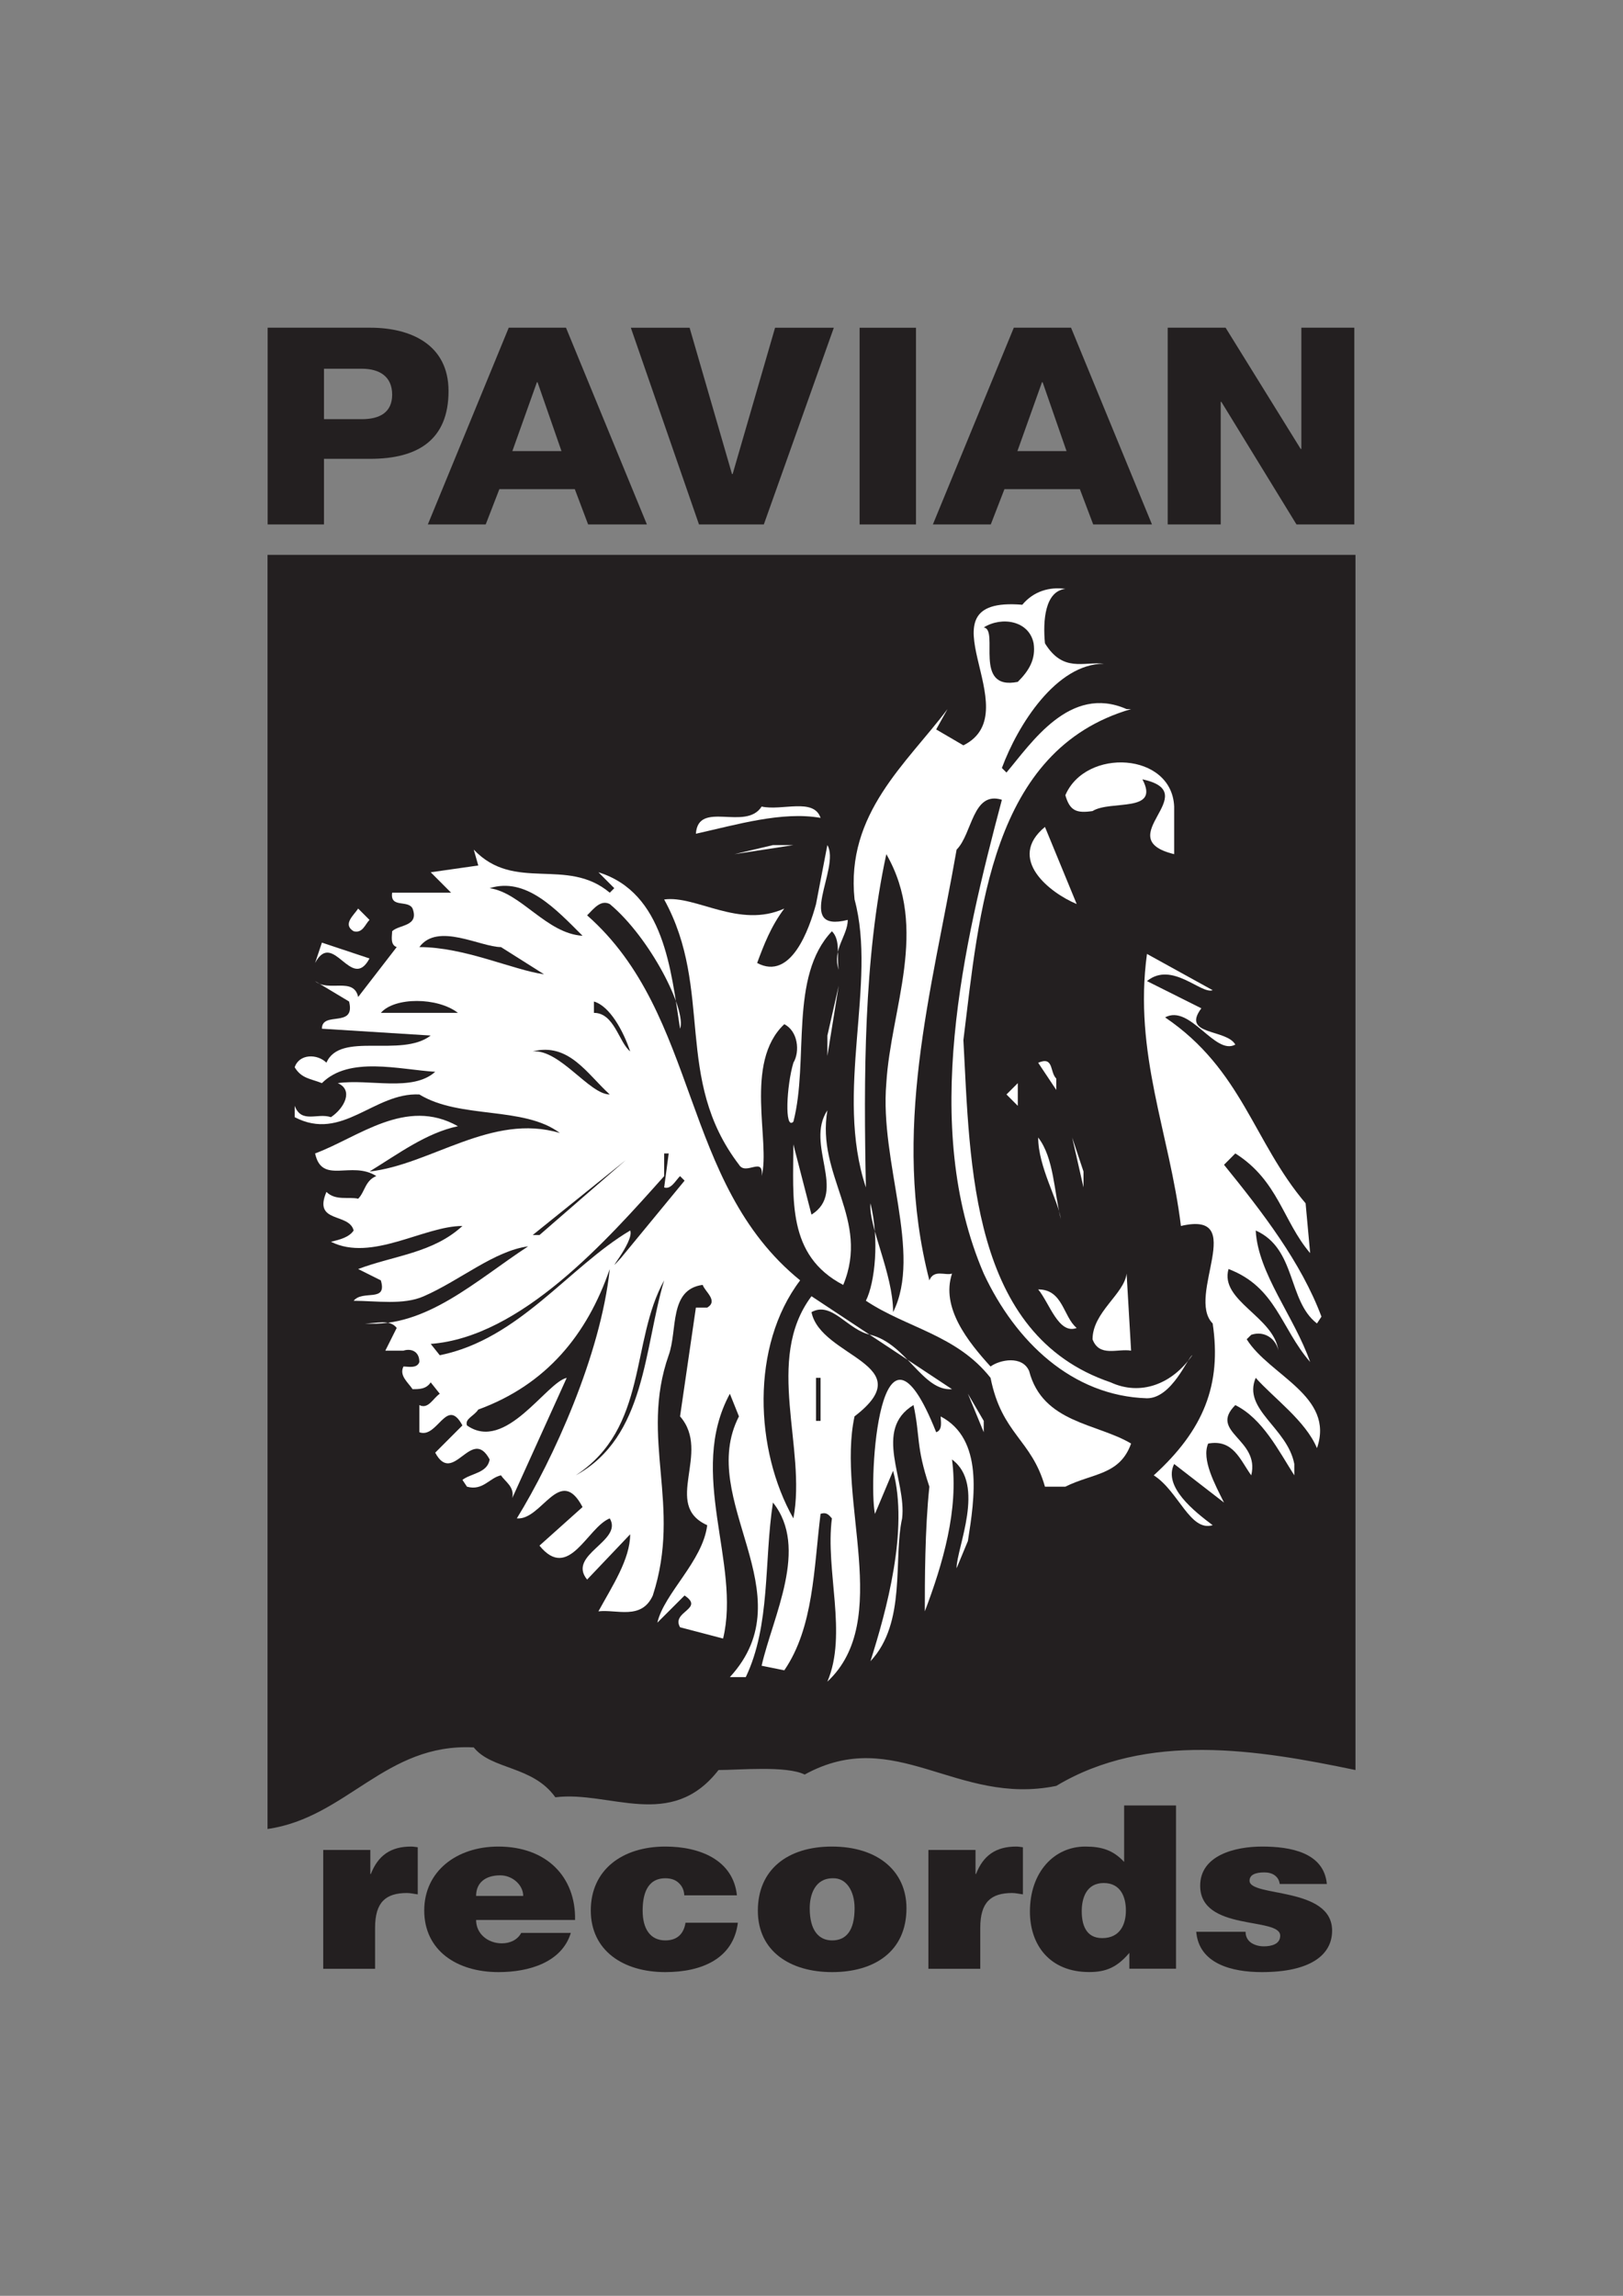 <?xml version="1.0" encoding="UTF-8" standalone="no"?>
<!DOCTYPE svg PUBLIC "-//W3C//DTD SVG 1.1//EN" "http://www.w3.org/Graphics/SVG/1.1/DTD/svg11.dtd">
<svg xmlns="http://www.w3.org/2000/svg" xmlns:xlink="http://www.w3.org/1999/xlink" version="1.1" width="595.276pt" height="841.89pt" viewBox="0 0 595.276 841.89">
<rect x="0" y="0" width="595.276" height="841.89" fill="#808080" stroke="none"/>
<g enable-background="new">
<g id="Layer-1" data-name="Layer 1">
<clipPath id="cp0">
<path transform="matrix(1,0,0,-1,0,841.89)" d="M 0 841.89 L 595.276 841.89 L 595.276 0 L 0 0 Z "/>
</clipPath>
<g clip-path="url(#cp0)">
<path transform="matrix(1,0,0,-1,118.552,678.394)" d="M 0 0 L 17.277 0 L 17.277 -8.809 L 17.466 -8.809 C 20.125 -1.981 24.788 1.247 32.186 1.247 C 33.026 1.247 33.838 1.099 34.668 .989 L 34.668 -16.281 C 33.365 -16.13 32.007 -15.787 30.721 -15.787 C 22.947 -15.787 19.022 -19.123 19.022 -28.514 L 19.022 -43.568 L 0 -43.568 " fill="#231f20"/>
<path transform="matrix(1,0,0,-1,174.621,704.065)" d="M 0 0 C 0 -5.147 4.399 -8.571 9.428 -8.571 C 12.448 -8.571 15.183 -7.324 16.55 -4.738 L 34.744 -4.738 C 31.448 -15.549 19.394 -19.124 8.238 -19.124 C -7.133 -19.124 -19.022 -11.135 -19.022 3.487 C -19.022 17.789 -7.219 26.918 8.135 26.918 C 25.881 26.918 36.585 15.784 36.3 0 Z M 17.278 8.809 C 17.278 12.813 13.353 16.365 8.867 16.365 C 3.198 16.365 0 13.482 0 8.809 " fill="#231f20"/>
<path transform="matrix(1,0,0,-1,250.977,695.021)" d="M 0 0 C -.086 1.918 -.812 3.403 -2.002 4.502 C -3.193 5.665 -4.851 6.246 -6.945 6.246 C -14.08 6.246 -15.269 -.494 -15.269 -5.642 C -15.269 -12.209 -12.534 -16.539 -6.945 -16.539 C -2.002 -16.539 -.086 -13.459 .452 -10.056 L 19.652 -10.056 C 18.021 -23.279 6.321 -28.168 -6.945 -28.168 C -22.403 -28.168 -34.291 -20.266 -34.291 -5.557 C -34.291 9.326 -22.78 17.874 -6.945 17.874 C 5.847 17.874 17.929 12.878 19.307 0 " fill="#231f20"/>
<path transform="matrix(1,0,0,-1,305.119,677.147)" d="M 0 0 C 16.917 0 27.351 -9.064 27.351 -22.611 C 27.351 -38.569 15.457 -46.042 .091 -46.042 C -15.269 -46.042 -27.157 -38.419 -27.157 -23.516 C -27.157 -8.376 -16.174 0 0 0 M -8.135 -22.611 C -8.135 -30.839 -4.754 -34.413 .091 -34.413 C 5.218 -34.413 8.323 -30.839 8.323 -22.611 C 8.323 -16.215 5.218 -11.39 .274 -11.628 C -6.219 -11.628 -8.135 -17.702 -8.135 -22.611 " fill="#231f20"/>
<path transform="matrix(1,0,0,-1,340.515,678.394)" d="M 0 0 L 17.281 0 L 17.281 -8.809 L 17.465 -8.809 C 20.124 -1.981 24.788 1.247 32.185 1.247 C 33.004 1.247 33.844 1.099 34.661 .989 L 34.661 -16.281 C 33.368 -16.13 32.013 -15.787 30.72 -15.787 C 22.957 -15.787 19.025 -19.123 19.025 -28.514 L 19.025 -43.568 L 0 -43.568 " fill="#231f20"/>
<path transform="matrix(1,0,0,-1,414.222,721.942)" d="M 0 0 L 0 5.815 C -4.48 .518 -8.582 -1.227 -14.711 -1.227 C -29.161 -1.227 -36.472 8.638 -36.472 20.955 C -36.472 35.407 -27.609 44.795 -16.174 44.795 C -10.143 44.795 -5.923 43.481 -1.918 39.154 L -1.918 59.87 L 17.11 59.87 L 17.11 0 Z M -1.272 21.364 C -1.272 26.168 -3.101 31.423 -9.422 31.423 C -15.723 31.423 -17.467 25.931 -17.467 21.105 C -17.467 16.54 -16.174 11.222 -9.96 11.222 C -3.383 11.222 -1.272 16.305 -1.272 21.364 " fill="#231f20"/>
<path transform="matrix(1,0,0,-1,456.841,708.395)" d="M 0 0 C 0 -1.744 .732 -3.078 2.002 -4.006 C 3.208 -4.822 4.856 -5.34 6.687 -5.34 C 9.605 -5.34 12.706 -4.5 12.706 -1.422 C 12.706 5.557 -16.647 0 -16.647 16.885 C -16.647 28.02 -3.918 31.248 6.051 31.248 C 16.464 31.248 28.72 29.095 29.815 17.53 L 12.534 17.53 C 12.34 18.952 11.715 19.942 10.703 20.695 C 9.692 21.451 8.335 21.773 6.858 21.773 C 3.565 21.773 1.465 20.869 1.465 18.716 C 1.465 12.621 31.745 16.69 31.745 .409 C 31.745 -8.658 23.518 -14.794 5.966 -14.794 C -5.017 -14.794 -17.099 -11.736 -18.09 0 " fill="#231f20"/>
<path transform="matrix(1,0,0,-1,497.157,649.083)" d="M 0 0 C -35.751 7.473 -76.475 14.128 -109.737 -5.815 C -146.316 -13.311 -168.759 16.624 -202.026 -1.659 C -208.674 1.657 -226.13 0 -233.619 0 C -251.074 -22.463 -273.514 -7.495 -293.468 -9.994 C -301.775 1.657 -316.749 0 -323.398 8.292 C -355.815 9.972 -369.949 -17.467 -399.038 -21.623 L -399.038 445.609 L 0 445.609 " fill="#231f20"/>
<path transform="matrix(1,0,0,-1,390.747,215.955)" d="M 0 0 C -7.483 -.84 -8.291 -11.651 -7.483 -19.953 C -.84 -30.754 6.653 -26.597 14.138 -27.437 C -3.318 -27.437 -17.445 -49.888 -23.281 -65.675 L -21.602 -67.344 C -12.447 -56.532 1.657 -34.921 22.461 -44.074 L 24.108 -44.074 C -27.437 -59.031 -31.594 -118.88 -37.397 -165.44 C -34.91 -211.156 -34.91 -273.525 16.625 -290.969 C 27.437 -295.965 39.088 -291.809 46.561 -280.998 C 44.892 -281.838 39.088 -296.805 29.936 -296.805 C 2.497 -295.965 -18.286 -276.024 -29.935 -251.085 C -53.194 -197.034 -37.397 -130.52 -23.281 -77.325 C -34.07 -73.987 -34.07 -89.785 -39.886 -95.61 C -49.038 -147.975 -64.017 -198.704 -49.878 -253.562 C -48.221 -249.405 -44.042 -251.902 -41.565 -251.085 C -45.722 -263.533 -35.75 -276.024 -27.437 -285.153 C -24.099 -282.678 -15.798 -280.998 -13.287 -286.812 C -8.291 -305.937 11.651 -305.937 24.108 -313.409 C 19.952 -325.061 9.981 -324.221 0 -329.219 L -7.483 -329.219 C -12.447 -311.752 -23.281 -310.093 -27.437 -289.312 C -39.886 -273.525 -58.181 -271.026 -73.16 -261.034 C -69.82 -254.379 -68.173 -238.594 -71.479 -225.307 C -72.317 -233.598 -63.177 -251.085 -63.177 -265.213 C -52.377 -243.59 -68.173 -210.332 -65.665 -181.248 C -64.017 -153.801 -49.878 -124.716 -65.665 -97.269 C -73.981 -135.517 -73.981 -179.568 -73.16 -219.491 C -84.788 -184.554 -68.98 -144.659 -77.316 -113.883 C -80.632 -82.311 -58.181 -64.027 -43.223 -44.074 L -47.381 -51.536 L -37.397 -57.372 C -12.447 -44.892 -55.693 -2.498 -15.798 -5.815 C -11.642 -.84 -5.804 .84 0 0 " fill="#ffffff"/>
<path transform="matrix(1,0,0,-1,379.106,235.919)" d="M 0 0 C .84 -5.804 -1.646 -9.971 -5.804 -14.127 C -22.451 -17.455 -12.48 4.998 -18.293 5.837 C -11.64 9.983 -1.646 8.303 0 0 " fill="#231f20"/>
<path transform="matrix(1,0,0,-1,430.654,295.767)" d="M 0 0 L 0 -17.456 C -24.11 -11.64 11.628 4.996 -11.651 9.981 C -4.998 -2.488 -23.303 2.488 -29.946 -1.658 C -35.751 -2.488 -38.25 -1.658 -39.907 4.156 C -32.435 21.611 -.843 19.942 0 0 " fill="#ffffff"/>
<path transform="matrix(1,0,0,-1,300.963,299.924)" d="M 0 0 C -14.139 2.486 -30.753 -2.488 -45.727 -5.815 C -44.887 6.644 -27.432 -4.997 -21.612 4.156 C -14.139 2.486 -2.494 7.484 0 0 " fill="#ffffff"/>
<path transform="matrix(1,0,0,-1,394.903,331.517)" d="M 0 0 C -9.972 4.156 -25.778 16.625 -11.64 28.276 " fill="#ffffff"/>
<path transform="matrix(1,0,0,-1,283.497,309.906)" d="M 0 0 L -14.123 -3.317 L 7.488 0 " fill="#ffffff"/>
<path transform="matrix(1,0,0,-1,310.938,337.332)" d="M 0 0 C 0 -5.815 -5.809 -10.812 -3.327 -18.295 C -4.156 -13.299 -2.487 -7.494 -5.809 -4.167 C -21.611 -20.793 -14.132 -51.546 -19.941 -73.998 C -23.285 -77.326 -22.445 -60.7 -19.941 -52.376 C -17.455 -48.23 -18.289 -40.747 -23.285 -38.249 C -38.237 -52.376 -28.26 -81.481 -31.587 -93.937 C -30.747 -86.478 -37.397 -93.937 -39.889 -89.778 C -64.016 -58.19 -49.042 -25.789 -67.338 7.484 C -55.692 9.132 -39.889 -3.338 -23.285 4.156 C -28.26 -2.498 -30.747 -9.142 -33.241 -15.797 C -20.781 -22.451 -14.132 -3.338 -11.64 5.804 L -7.483 27.427 C -2.487 19.124 -19.941 -4.996 0 0 " fill="#ffffff"/>
<path transform="matrix(1,0,0,-1,223.643,327.361)" d="M 0 0 L 1.658 1.658 L -4.157 7.494 C 19.947 0 22.451 -28.255 25.783 -49.878 C 28.277 -43.234 14.967 -16.626 0 -4.156 C -3.328 -2.488 -5.81 -5.804 -8.302 -8.302 C 33.246 -44.882 25.783 -106.405 69.83 -142.155 C 51.541 -166.255 53.205 -204.502 67.342 -229.441 C 72.324 -203.683 56.537 -171.251 73.992 -147.971 L 125.527 -182.062 C 114.727 -182.902 108.914 -165.436 95.615 -162.119 C 87.285 -160.439 81.476 -149.65 73.992 -153.807 C 77.32 -170.432 114.727 -172.907 89.779 -192.033 C 83.128 -222.786 103.916 -266.871 79.812 -289.312 C 87.285 -271.845 78.984 -248.564 81.476 -229.441 C 80.636 -228.622 79.812 -226.941 77.32 -227.782 C 74.826 -247.725 74.826 -269.368 64.021 -285.155 L 55.697 -283.476 C 59.854 -265.212 73.164 -240.273 59.854 -223.626 C 56.537 -245.248 59.024 -268.528 49.888 -287.652 L 44.051 -287.652 C 72.324 -256.877 31.593 -222.786 47.384 -192.033 L 44.051 -183.742 C 28.277 -212.837 48.219 -246.067 41.569 -273.504 L 25.783 -269.368 C 22.451 -263.532 34.921 -262.715 27.437 -257.717 L 17.454 -267.688 C 19.947 -256.877 34.085 -245.248 35.749 -231.937 C 19.113 -224.466 37.403 -205.342 25.783 -192.033 L 31.593 -152.147 L 35.749 -152.147 C 39.895 -149.65 34.921 -146.312 34.085 -143.812 C 21.616 -145.492 24.943 -160.439 21.616 -169.592 C 10.806 -200.346 26.597 -224.466 15.79 -257.717 C 11.646 -266.871 2.492 -262.715 -4.157 -263.532 C .84 -254.38 7.488 -244.429 7.488 -235.277 L -8.302 -251.881 C -15.786 -242.749 4.996 -237.776 0 -229.441 C -8.302 -232.78 -14.963 -252.721 -25.779 -239.433 L -9.978 -225.285 C -18.29 -209.498 -24.939 -230.281 -34.081 -229.441 C -20.783 -207.841 -3.328 -169.592 0 -137.999 C -8.302 -162.119 -23.287 -180.402 -48.225 -189.534 C -49.884 -192.033 -53.2 -192.873 -52.376 -195.35 C -38.238 -205.342 -23.287 -179.562 -15.786 -177.906 L -35.745 -221.969 C -34.921 -217.812 -38.238 -216.133 -39.891 -213.654 C -44.047 -214.494 -46.551 -219.47 -52.376 -217.812 L -54.04 -215.313 C -50.718 -212.837 -44.887 -212.837 -44.047 -207.841 C -50.718 -195.35 -57.368 -217.812 -64.016 -205.342 L -54.04 -195.35 C -59.85 -184.538 -63.182 -200.346 -69.832 -197.847 L -69.832 -187.898 C -66.51 -189.534 -64.835 -185.378 -62.342 -183.742 L -65.67 -179.562 C -67.338 -182.062 -69.832 -182.062 -72.319 -182.062 C -73.988 -179.562 -77.315 -177.087 -75.662 -173.747 C -73.988 -173.747 -70.666 -174.587 -69.832 -172.091 C -69.832 -167.935 -73.159 -167.095 -75.662 -167.935 L -82.312 -167.935 L -78.144 -159.6 C -80.637 -156.304 -85.627 -157.963 -89.773 -157.963 C -67.338 -159.6 -49.044 -142.155 -29.935 -129.685 C -42.395 -131.364 -54.875 -142.155 -68.173 -147.971 C -75.662 -151.308 -85.627 -149.65 -93.931 -149.65 C -90.613 -145.492 -81.472 -150.468 -83.965 -142.155 L -92.277 -137.999 C -78.979 -133.001 -64.835 -132.163 -54.04 -122.212 C -68.173 -122.212 -87.287 -135.5 -102.259 -128.005 C -98.927 -127.208 -95.611 -126.368 -93.931 -123.872 C -95.611 -117.216 -108.909 -121.372 -103.913 -109.721 C -100.579 -113.061 -95.611 -111.401 -92.277 -112.221 C -89.773 -109.721 -89.773 -105.588 -85.627 -103.908 C -94.771 -98.098 -105.577 -107.225 -108.069 -95.609 C -92.277 -89.773 -74.822 -74.828 -55.692 -85.627 C -67.338 -88.125 -77.315 -95.609 -88.121 -102.249 C -65.67 -99.772 -43.234 -80.632 -18.29 -88.125 C -31.589 -78.144 -54.875 -83.129 -69.832 -73.988 C -86.468 -73.158 -98.103 -91.453 -115.558 -82.312 L -115.558 -78.144 C -113.065 -84.788 -107.25 -80.632 -102.259 -82.312 C -97.263 -78.974 -93.931 -72.318 -99.767 -69.832 C -88.121 -68.173 -72.319 -73.158 -64.016 -65.674 C -77.315 -64.834 -95.611 -59.85 -105.577 -69.832 C -109.732 -68.173 -113.065 -68.173 -115.558 -64.016 C -113.9 -59.02 -107.25 -59.02 -103.913 -62.336 C -98.927 -50.718 -76.476 -60.69 -65.67 -52.376 L -105.577 -49.878 C -105.577 -43.234 -93.117 -49.878 -95.611 -39.896 L -108.069 -32.423 C -103.083 -36.579 -93.931 -30.754 -92.277 -38.238 L -78.144 -19.943 C -80.637 -19.103 -79.819 -15.787 -79.819 -14.139 C -77.315 -11.64 -69.832 -12.459 -72.319 -5.804 C -73.988 -2.488 -80.637 -5.804 -79.819 0 L -58.186 0 L -65.67 7.494 L -48.225 9.981 L -49.884 15.807 C -34.921 0 -15.786 13.298 0 0 " fill="#ffffff"/>
<path transform="matrix(1,0,0,-1,213.666,343.158)" d="M 0 0 C -13.298 .84 -22.451 15.786 -34.081 17.456 C -20.782 21.611 -9.976 9.982 0 0 " fill="#231f20"/>
<path transform="matrix(1,0,0,-1,135.522,337.332)" d="M 0 0 C -1.652 -1.658 -2.492 -4.996 -5.81 -4.167 C -9.982 -1.658 -5.81 1.648 -4.156 4.156 " fill="#ffffff"/>
<path transform="matrix(1,0,0,-1,199.544,357.286)" d="M 0 0 C -11.646 1.658 -29.101 9.981 -45.732 9.981 C -39.083 19.135 -23.292 9.981 -15.792 9.981 " fill="#231f20"/>
<path transform="matrix(1,0,0,-1,135.522,351.472)" d="M 0 0 C -6.649 -12.458 -13.298 10.801 -19.948 -1.658 L -17.456 5.805 " fill="#ffffff"/>
<path transform="matrix(1,0,0,-1,444.779,363.111)" d="M 0 0 C -4.156 -1.648 -14.968 10.811 -24.097 3.338 L -4.156 -6.644 C -11.648 -16.636 4.998 -14.128 8.304 -19.942 C .843 -24.099 -8.301 -4.986 -17.453 -9.972 C 10.812 -29.095 14.97 -55.692 34.082 -78.15 L 35.751 -96.413 C 25.779 -84.782 24.1 -69.837 8.304 -59.859 L 4.158 -64.022 C 18.295 -81.465 32.435 -99.772 39.897 -119.713 L 38.25 -122.212 C 27.438 -113.9 30.755 -94.774 15.787 -88.122 C 16.627 -103.928 29.937 -119.713 35.751 -136.34 C 24.941 -123.87 23.282 -108.902 5.815 -102.249 C 2.499 -113.9 22.454 -119.713 24.1 -132.161 C 23.282 -128.004 19.126 -124.709 14.14 -126.369 L 12.482 -128.004 C 20.783 -141.316 44.894 -148.808 38.25 -167.932 C 34.082 -157.94 22.454 -149.648 15.787 -142.156 C 10.812 -153.784 27.438 -160.439 29.937 -173.748 L 29.937 -177.904 C 24.1 -168.751 18.295 -157.123 8.304 -152.148 C -1.656 -162.096 17.458 -164.595 14.14 -177.904 C 9.983 -172.09 7.495 -164.595 -1.656 -166.252 C -4.156 -172.09 .843 -181.243 4.158 -187.898 L -14.125 -173.748 C -18.293 -182.062 -6.652 -191.191 0 -196.187 C -8.301 -198.687 -12.479 -183.719 -21.609 -177.904 C -3.316 -161.279 3.339 -144.652 0 -122.212 C -9.969 -112.22 13.3 -80.625 -11.648 -86.461 C -15.805 -52.375 -29.093 -23.28 -24.097 13.299 " fill="#ffffff"/>
<path transform="matrix(1,0,0,-1,303.467,379.737)" d="M 0 0 L 0 -7.484 L 4.156 18.295 " fill="#ffffff"/>
<path transform="matrix(1,0,0,-1,167.951,371.424)" d="M 0 0 L -28.261 0 C -23.287 5.814 -7.49 5.814 0 0 " fill="#231f20"/>
<path transform="matrix(1,0,0,-1,231.131,385.551)" d="M 0 0 C -4.156 3.326 -5.809 14.127 -13.298 14.127 L -13.298 18.284 C -7.488 16.636 -2.492 7.484 0 0 " fill="#231f20"/>
<path transform="matrix(1,0,0,-1,223.643,401.349)" d="M 0 0 C -7.484 0 -18.29 16.625 -28.261 15.797 C -14.963 19.135 -8.302 7.494 0 0 " fill="#231f20"/>
<path transform="matrix(1,0,0,-1,387.42,395.534)" d="M 0 0 L 0 -4.156 L -6.644 5.815 C -.831 8.303 -2.488 2.488 0 0 " fill="#ffffff"/>
<path transform="matrix(1,0,0,-1,369.146,401.349)" d="M 0 0 L 4.156 -4.167 L 4.156 4.156 " fill="#ffffff"/>
<path transform="matrix(1,0,0,-1,419.012,409.672)" d="M 0 0 L -1.646 9.982 " fill="#ffffff"/>
<path transform="matrix(1,0,0,-1,309.275,471.196)" d="M 0 0 C -20.782 10.812 -18.29 31.594 -18.29 51.542 L -11.64 25.778 C 1.652 34.091 -14.133 51.542 -5.809 64.033 C -9.977 39.906 9.971 24.122 0 0 " fill="#ffffff"/>
<path transform="matrix(1,0,0,-1,389.088,447.074)" d="M 0 0 C -.84 6.652 -8.312 19.123 -8.312 29.939 C -2.499 22.444 -2.499 9.969 0 0 " fill="#ffffff"/>
<path transform="matrix(1,0,0,-1,397.4,435.425)" d="M 0 0 L 0 5.815 L -4.156 18.291 " fill="#ffffff"/>
<path transform="matrix(1,0,0,-1,243.601,435.446)" d="M 0 0 C 2.494 -.84 4.157 2.497 5.815 4.156 L 7.49 2.497 L -15.786 -25.778 C -23.285 -34.07 -10.806 -19.942 -12.458 -15.787 C -34.921 -29.095 -53.199 -55.693 -82.31 -61.529 L -85.627 -57.373 C -52.375 -54.874 -20.782 -19.123 0 4.156 L 0 12.464 L 1.658 12.464 " fill="#231f20"/>
<path transform="matrix(1,0,0,-1,195.382,452.889)" d="M 0 0 L 34.087 27.431 L 2.492 0 " fill="#231f20"/>
<path transform="matrix(1,0,0,-1,179.585,442.917)" d="M 0 0 L 24.126 15.784 " fill="#231f20"/>
<path transform="matrix(1,0,0,-1,414.856,495.295)" d="M 0 0 C -4.996 .84 -11.64 -2.497 -14.137 4.156 C -14.137 14.128 -2.487 20.783 -1.647 28.278 " fill="#ffffff"/>
<path transform="matrix(1,0,0,-1,211.173,541.015)" d="M 0 0 C 26.597 17.444 19.948 49.036 32.427 71.499 C 24.944 46.56 25.779 14.128 0 0 " fill="#231f20"/>
<path transform="matrix(1,0,0,-1,433.151,486.981)" d="M 0 0 L 1.659 17.465 " fill="#ffffff"/>
<path transform="matrix(1,0,0,-1,394.903,486.981)" d="M 0 0 C -6.644 -2.499 -9.972 9.152 -14.127 14.148 C -4.996 14.148 -4.996 4.156 0 0 " fill="#ffffff"/>
<path transform="matrix(1,0,0,-1,0,841.89)" d="M 299.299 320.839 L 300.957 320.839 L 300.957 336.623 L 299.299 336.623 Z " fill="#231f20"/>
<path transform="matrix(1,0,0,-1,343.366,525.207)" d="M 0 0 C 2.479 .817 1.647 4.156 1.647 5.793 C 17.446 -2.499 14.128 -24.122 11.631 -39.906 L 7.475 -49.901 C 7.475 -42.405 18.286 -19.124 5.804 -9.994 C 8.292 -28.278 2.479 -48.221 -4.165 -65.686 C -4.165 -54.897 -4.165 -35.75 -2.497 -19.966 C -7.493 -4.998 -5.813 -1.659 -8.313 9.972 C -23.296 .817 -10.81 -17.467 -12.489 -31.595 C -15.808 -46.562 -10.81 -69.842 -24.108 -83.97 C -18.305 -65.686 -9.992 -35.75 -15.808 -14.15 L -22.46 -29.958 C -24.948 -17.467 -20.792 52.375 0 0 " fill="#ffffff"/>
<path transform="matrix(1,0,0,-1,360.812,525.207)" d="M 0 0 L 0 4.156 L -5.815 14.128 " fill="#ffffff"/>
<path transform="matrix(1,0,0,-1,363.31,566.793)" d="M 0 0 L 1.659 27.436 " fill="#ffffff"/>
<path transform="matrix(1,0,0,-1,98.163,120.172)" d="M 0 0 L 37.666 0 C 52.456 0 66.347 -6.16 66.347 -23.227 C 66.347 -41.113 55.121 -48.081 37.666 -48.081 L 20.664 -48.081 L 20.664 -72.136 L 0 -72.136 Z M 20.664 -33.543 L 34.559 -33.543 C 41.02 -33.543 45.673 -31.121 45.673 -24.552 C 45.673 -17.79 40.896 -15.043 34.559 -15.043 L 20.664 -15.043 " fill="#231f20"/>
<path transform="matrix(1,0,0,-1,186.595,120.172)" d="M 0 0 L 20.998 0 L 50.669 -72.136 L 29.111 -72.136 L 24.229 -59.203 L -3.44 -59.203 L -8.447 -72.136 L -29.671 -72.136 Z M 1.325 -45.248 L 19.34 -45.248 L 10.563 -19.997 L 10.332 -19.997 " fill="#231f20"/>
<path transform="matrix(1,0,0,-1,280.153,192.319)" d="M 0 0 L -23.781 0 L -48.779 72.135 L -27.222 72.135 L -11.673 18.479 L -11.44 18.479 L 4.124 72.135 L 25.671 72.135 " fill="#231f20"/>
<path transform="matrix(1,0,0,-1,0,841.89)" d="M 315.285 649.571 L 335.958 649.571 L 335.958 721.706 L 315.285 721.706 Z " fill="#231f20"/>
<path transform="matrix(1,0,0,-1,371.839,120.172)" d="M 0 0 L 20.996 0 L 50.673 -72.136 L 29.116 -72.136 L 24.228 -59.203 L -3.436 -59.203 L -8.442 -72.136 L -29.679 -72.136 Z M 1.323 -45.248 L 19.339 -45.248 L 10.573 -19.997 L 10.335 -19.997 " fill="#231f20"/>
<path transform="matrix(1,0,0,-1,428.283,120.172)" d="M 0 0 L 21.236 0 L 48.779 -44.462 L 49.018 -44.462 L 49.018 0 L 68.452 0 L 68.452 -72.136 L 47.23 -72.136 L 19.673 -27.18 L 19.448 -27.18 L 19.448 -72.136 L 0 -72.136 " fill="#231f20"/>
</g>
</g>
</g>
</svg>
